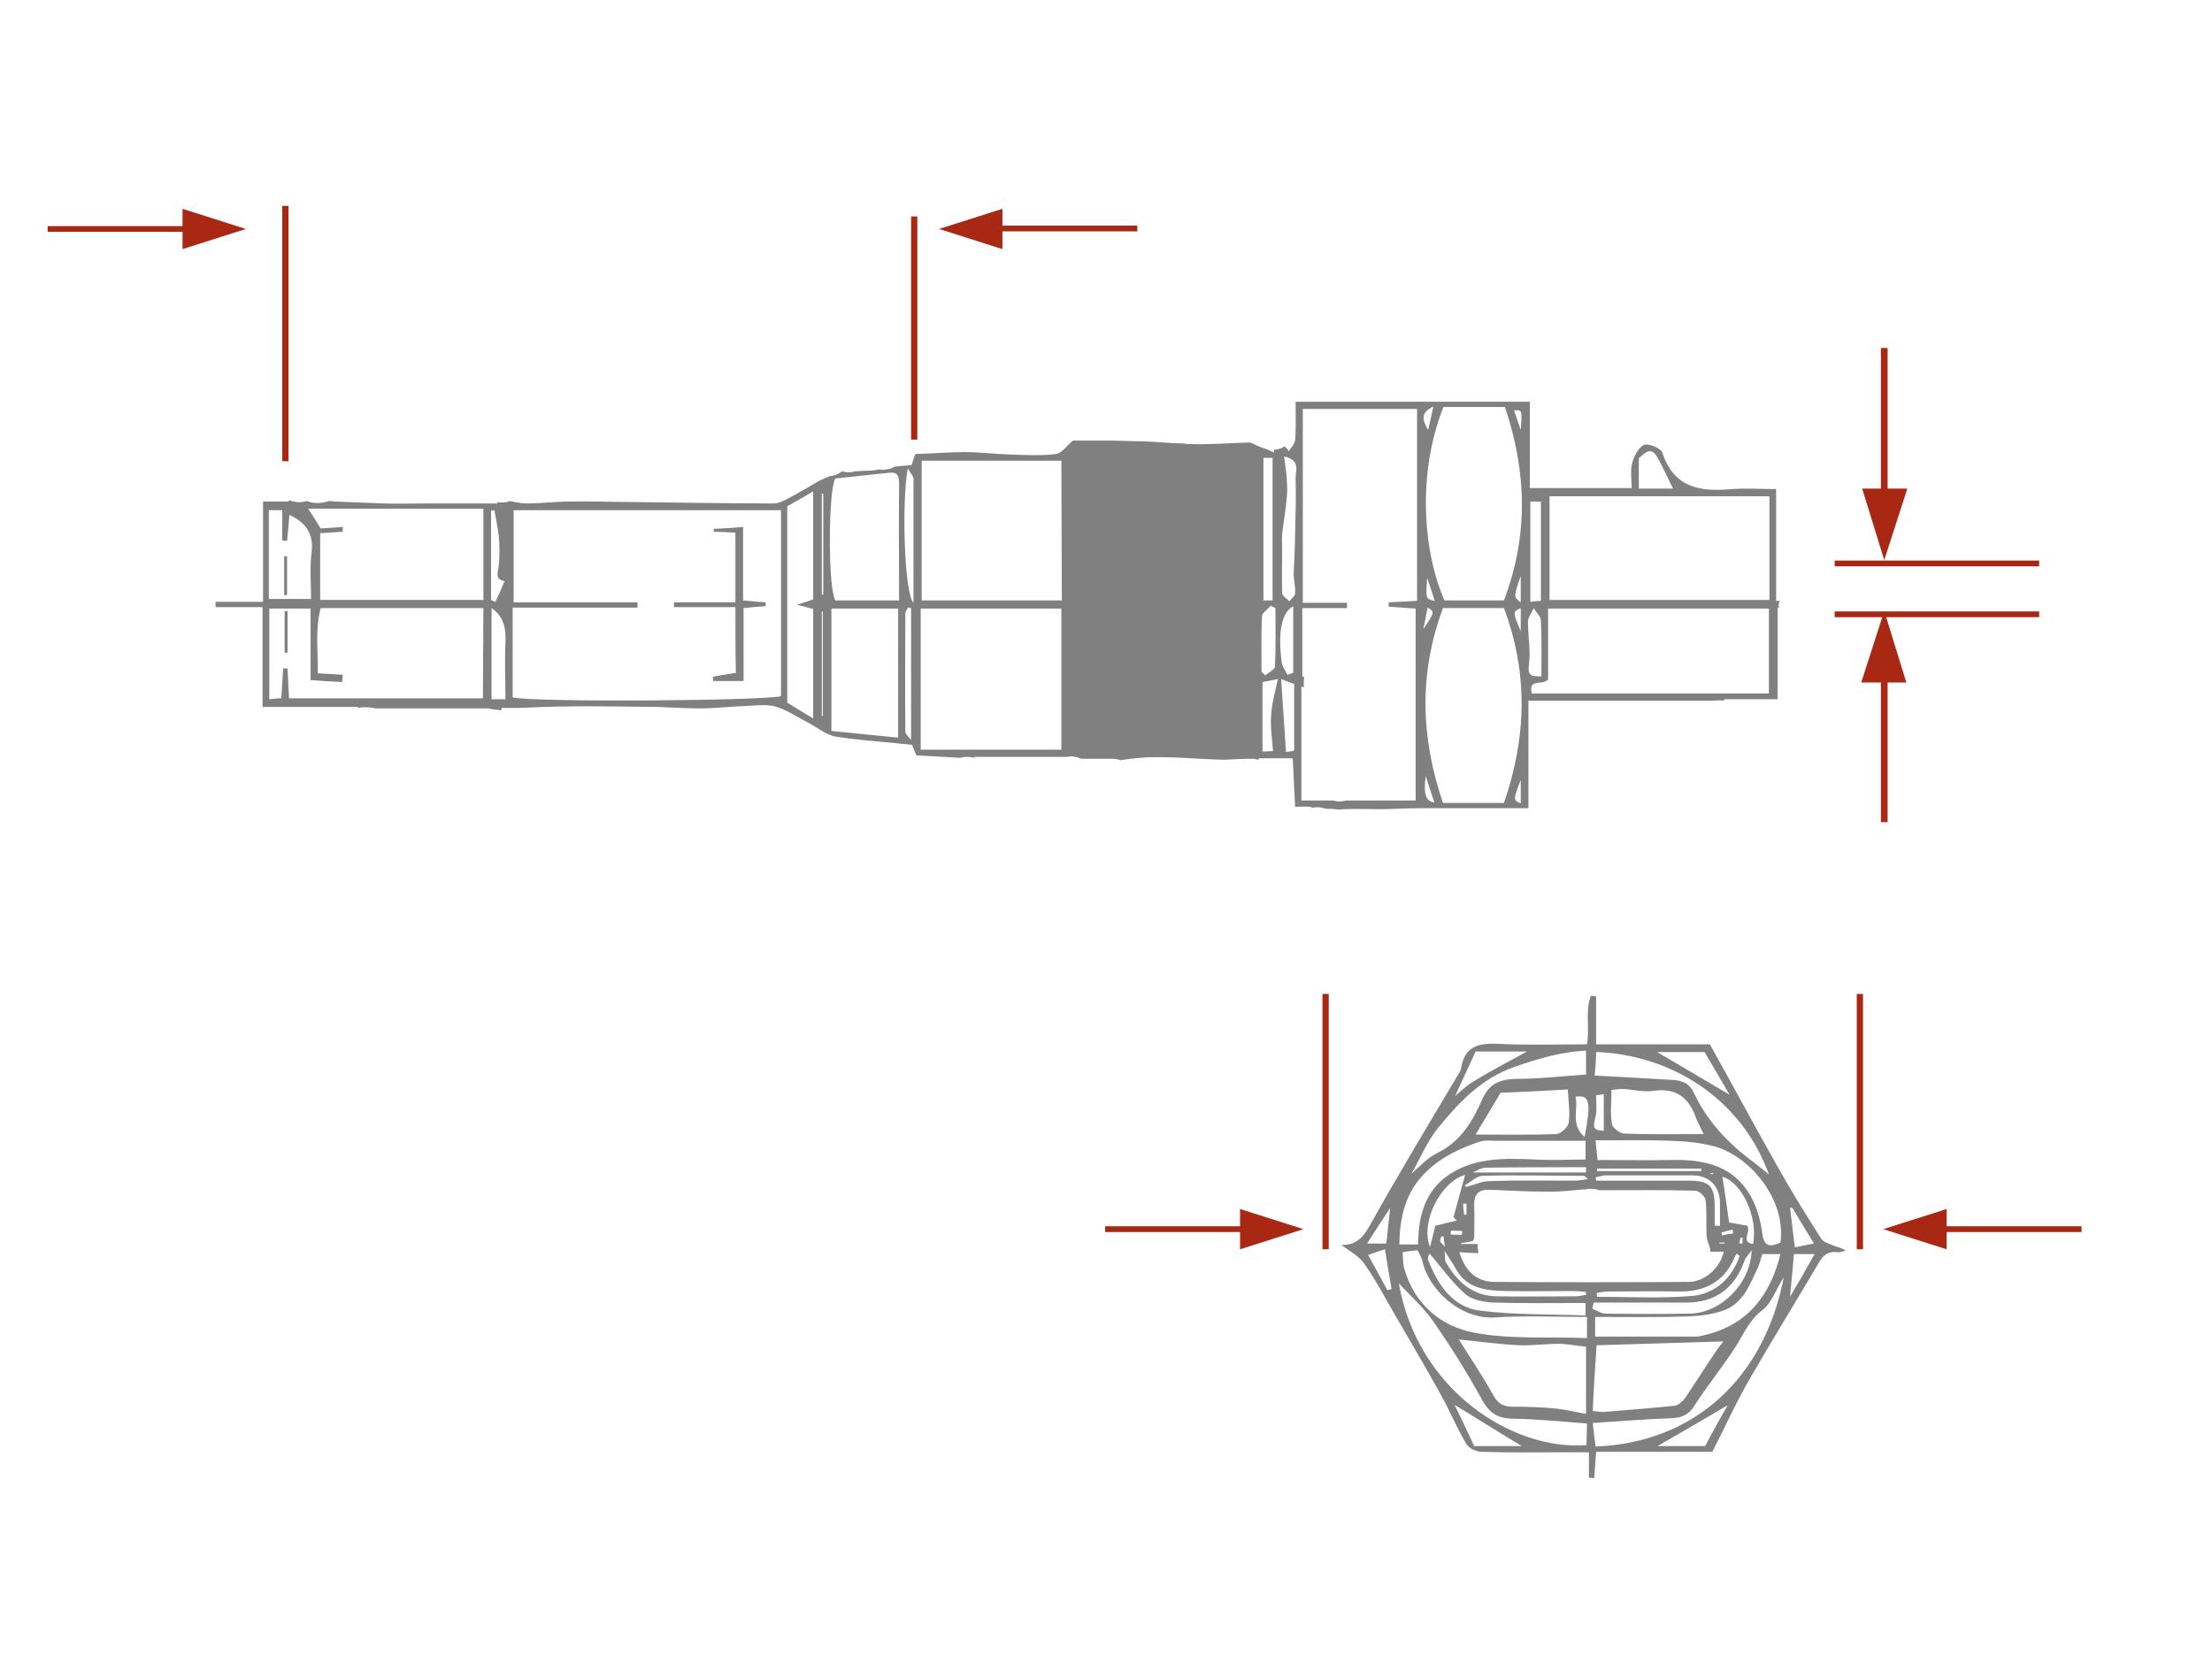 <?xml version="1.0" encoding="utf-8"?>
<!-- Generator: Adobe Illustrator 24.0.3, SVG Export Plug-In . SVG Version: 6.00 Build 0)  -->
<svg version="1.1" id="Layer_1" xmlns="http://www.w3.org/2000/svg" xmlns:xlink="http://www.w3.org/1999/xlink" x="0px" y="0px"
	 viewBox="0 0 460.8 349.9" style="enable-background:new 0 0 460.8 349.9;" xml:space="preserve">
<style type="text/css">
	.st0{fill:#A82813;}
	.st1{fill:#808080;}
</style>
<rect id="Rectangle_2910" x="382.2" y="116.8" class="st0" width="42.6" height="1.2"/>
<rect id="Rectangle_2910_1_" x="382.2" y="127.4" class="st0" width="42.6" height="1.2"/>
<g id="Group_2700_1_" transform="translate(235.624 45.908)">
	<rect id="Rectangle_2912_1_" x="-35.6" y="1.1" class="st0" width="36.9" height="1.2"/>
	<path id="Path_3983_1_" class="st0" d="M-40,1.8L-26.8,6v-8.4L-40,1.8z"/>
</g>
<rect id="Rectangle_2909_3_" x="386.8" y="207.1" class="st0" width="1.3" height="53.2"/>
<g id="Group_2700_5_" transform="translate(235.624 45.908)">
	<rect id="Rectangle_2912_5_" x="161.1" y="209.6" class="st0" width="36.9" height="1.2"/>
	<path id="Path_3983_5_" class="st0" d="M156.7,210.2l13.2,4.2V206L156.7,210.2z"/>
</g>
<rect id="Rectangle_2909_6_" x="275.5" y="207.1" class="st0" width="1.3" height="53.2"/>
<g id="Group_2700_4_" transform="translate(235.624 45.908)">
	<rect id="Rectangle_2912_4_" x="-5.4" y="209.6" class="st0" width="36.9" height="1.2"/>
	<path id="Path_3983_4_" class="st0" d="M22.7,206v8.4l13.2-4.2L22.7,206z"/>
</g>
<rect id="Rectangle_2909_5_" x="189.8" y="45.1" class="st0" width="1.3" height="46.5"/>
<rect id="Rectangle_2909_4_" x="58.8" y="42.9" class="st0" width="1.3" height="53.2"/>
<g id="Group_2700_2_" transform="translate(235.624 45.908)">
	<rect id="Rectangle_2912_2_" x="-225.7" y="1.2" class="st0" width="36.9" height="1.2"/>
	<path id="Path_3983_2_" class="st0" d="M-184.4,1.8l-13.2-4.2V6L-184.4,1.8z"/>
</g>
<g id="Group_2703" transform="translate(329.126 45.908)">
	<rect id="Rectangle_2918" x="62.7" y="26.6" class="st0" width="1.4" height="41.4"/>
	<path id="Path_3988" class="st0" d="M63.4,70.8l4.8-14.9h-9.4L63.4,70.8z"/>
</g>
<g id="Group_2703_1_" transform="translate(329.126 45.908)">
	<rect id="Rectangle_2918_1_" x="62.7" y="84" class="st0" width="1.4" height="41.4"/>
	<path id="Path_3988_1_" class="st0" d="M63.4,81.4l-4.8,14.9H68L63.4,81.4z"/>
</g>
<path class="st1" d="M382.4,259.7c-1.1-0.5-2.5-0.8-3-1.6c-3.2-5-6.3-10-9.2-15.2c-4.7-8.3-9.2-16.7-14-25.3h-23.7v-10
	c-0.4,0-0.7-0.1-1.1-0.1c-1.2,3.1-0.2,6.6-0.8,10.1c-6.1,0-12.2,0.2-18.3-0.1c-4-0.2-7.1,0.3-7.9,4.9c-0.1,0.8-0.6,1.5-1,2.1
	c-6,10.1-12.1,20.2-17.8,30.4c-1.5,2.8-3,4.6-6.2,4.5c1.8,1.3,3.7,2.3,4.8,3.9c2.6,3.7,4.7,7.8,7,11.7c3,5.2,6.1,10.4,9,15.7
	c1.9,3.4,3.3,6.9,5.3,10.2c0.5,0.9,2.1,1.6,3.2,1.6c5.4,0.2,10.8,0.1,16.3,0.1c1.9,0,3.7,0,6,0v5.3h0.1c0.4,0,0.7,0.1,1,0.1
	c0.1-1.8,0.3-3.6,0.4-5.5h24.2c2.6-5,4.9-10.2,7.8-15.2c4.7-8.1,9.6-16.1,14.4-24.2c0.9-1.6,1.9-2.4,3.8-2.2
	c0.6,0.1,1.2-0.2,1.8-0.3C383.7,260,383,259.9,382.4,259.7z M289.6,251.7c-0.3,2.4-0.5,4.8-0.8,7.4h-4
	C286.5,256.4,288,254.1,289.6,251.7z M289,268.8c-1.3-2.4-2.6-4.8-4-7.3c1.1-0.4,1.9-0.7,3.5-1.2c0.5,2.9,0.9,5.6,1.4,8.3
	C289.6,268.7,289.3,268.7,289,268.8z M373.4,251.7c1.4,2.3,2.8,4.7,4.5,7.4c-1.5,0.3-2.6,0.5-4,0.8c-0.4-3.1-0.7-5.7-1-8.3
	C373.1,251.7,373.3,251.7,373.4,251.7z M370.9,258.9c-2.5,1.2-3.5,0.5-3.8-2c-0.3-2.3-0.9-4.6-1.9-6.7c-3.5-7.2-9.9-8.7-17.2-8.5
	c-5,0.1-9.9,0-15.2,0c-0.1-1.4-0.3-2.5-0.4-4.1c5.4,0,10.6-0.1,15.8,0.1c3,0.1,6.2,0.4,9.1,1.2C364.8,241.1,372.1,250.1,370.9,258.9
	z M364,255.4c-1-0.2-2.4-0.4-3.8-0.7c-0.5-3.5-0.9-6.6-1.4-9.5c3.9,1,7.5,8.3,6.4,14C362.5,258.8,364.8,256.9,364,255.4z
	 M334.5,244.9c6,0,12,0,18.1,0c3.5,0,5.7,2.3,5.7,5.8c0,1.6,0,3.1,0,4.7c-0.4,0-0.7,0-1.1,0c0-1.3,0-2.7,0-4c0-4.3-1.1-5.4-5.5-5.4
	c-6.4,0-12.8,0-19.2,0c0-0.2-0.1-0.5-0.1-0.7C333.1,245.2,333.8,244.9,334.5,244.9z M332.7,244c0-0.2,0-0.3,0-0.5h21.7
	c0,0.2,0,0.3,0,0.5H332.7z M356.3,244.6c0-0.1,0-0.1,0-0.2c0.2,0,0.4,0,0.6,0c0,0.1,0,0.1,0,0.2
	C356.7,244.7,356.5,244.6,356.3,244.6z M359.2,258.9c0,0.1,0,0.1,0,0.2h-1c0-0.1,0-0.1,0-0.2H359.2z M358.6,256.8
	c0.8-0.2,1.5-0.4,2.3-0.6c0.1,0.3,0.1,0.6,0.2,0.8c-0.8,0.1-1.5,0.2-2.3,0.4C358.7,257.3,358.7,257.1,358.6,256.8z M361.3,262.1
	c0.1-0.3,0.3-0.6,0.5-0.9c0.2,0.2,0.4,0.3,0.6,0.5c-1.6,4.6-5,7.8-9.7,8.3c-6.6,0.6-13.4,0.2-20,0.2c0-0.3-0.1-0.5-0.1-0.8
	c0.8-0.1,1.5-0.3,2.3-0.3c4.9,0,9.8-0.1,14.7,0C355,269.2,359.1,267.2,361.3,262.1z M362.3,259.1l0.3-1.2h0.4v1.2
	C362.7,259.1,362.5,259.1,362.3,259.1z M366.2,264.1c0.4-0.9,0.6-1.8,0.9-2.8h3.8c-2.2,8.9-7.1,15-16.3,17c-0.7,0.2-1.4,0.2-2.1,0.2
	c-6.5,0-13,0-20.2,0v-4.1c6.7,0,13,0.1,19.3-0.1c2.4-0.1,5-0.4,7.3-1.2C363.1,271.7,364.5,267.7,366.2,264.1z M335.7,227.1
	c0.9-0.1,1.7-0.2,2.4-0.2c2.1,0.1,4.2,0.7,6.2,0.4c4.8-0.7,7.5,1.3,9,5.6c0.4,1,0.9,1.9,1.6,3.4c-5.8,0-11.1,0.1-16.4-0.1
	c-1,0-2.5-1.1-2.7-2C335.4,232.1,335.7,229.7,335.7,227.1z M355.1,219.2c1.6,2.7,3.3,5.7,5.2,8.9c-5.3-3.1-10.3-6.1-15.1-8.9H355.1z
	 M332.5,219.2c14.8,0.5,30,9,36,25.5c-1.4-1.1-2.7-2.2-4.2-3.3c-4.8-3.7-8.8-8.1-11.4-13.6c-1-2.2-2.6-2.7-4.7-2.8
	c-5.1-0.3-10.3-0.6-16-0.9C332.4,222.1,332.5,220.6,332.5,219.2z M332.4,232.6c0.3-1.3,0.1-2.7,0.1-4.4c0.2,0,0.8-0.1,1.6-0.2v7.6
	C331.3,235.6,332.1,234.2,332.4,232.6z M330.1,236.9c-3.1-2.7-1.2-5.8-1.9-8.4C331.2,228.1,331.5,229.5,330.1,236.9z M305.2,269.6
	c1.4,1.2,3.8,1.7,5.7,1.8c6.4,0.2,12.8,0.1,19.4,0.1v2.6c-7.4-0.3-14.7-0.1-21.9-1c-5.8-0.7-8.9-5.4-10.9-10.6
	c-0.1-0.3,0-0.6,0.1-0.9s0.4-0.5,0.3-0.3C300.3,264.1,302.5,267.2,305.2,269.6z M328.3,270.1c-5.5,0-11,0.1-16.6,0
	c-5-0.1-8.2-3.1-10.5-7.1c-0.3-0.4-0.1-1.1-0.3-2.4c1.1,1.7,1.8,2.7,2.4,3.8c2.3,4.2,6.4,4.5,10.5,4.6c4.6,0.1,9.2,0,13.8,0
	c0.9,0,1.8,0.1,2.8,0.2c0,0.2,0,0.4,0,0.6C329.7,269.9,329,270.1,328.3,270.1z M300,258.5c0-0.3,0.2-0.6,0.3-0.9c0.1,0,0.3,0,0.4,0
	c0.1,0.5,0.1,0.9,0.3,2.2C300.3,259,300,258.8,300,258.5z M302.2,257.2c0-0.3,0-0.5,0.1-0.8c0.8,0,1.5,0.1,2.3,0.1
	c0,0.3,0,0.5-0.1,0.8C303.7,257.3,302.9,257.3,302.2,257.2z M303.5,254.3c-1.5,0.4-2.9,0.7-4.5,1.1c-0.3,1.2-0.6,2.5-1.1,4.4
	c-2.1-5.2,2.3-13.6,7.3-15c-0.8,2.9-1.6,5.9-2.4,8.8C303,253.9,303.2,254.1,303.5,254.3z M305.5,247.3c-0.1-0.1-0.3-0.2-0.4-0.3
	c1.3-0.7,2.5-2,3.8-2c7-0.2,14,0,21.1,0c0.1,0,0.3,0.2,0.8,0.7c-1.1,0.1-1.9,0.3-2.7,0.3c-5.9,0-11.8-0.1-17.8,0.1
	C308.7,246.1,307.1,246.9,305.5,247.3z M305.5,250.8v2.3c-0.2,0-0.4,0-0.5,0c-0.1-0.8-0.2-1.6-0.2-2.3
	C305,250.8,305.3,250.8,305.5,250.8z M306.8,244.3c0.9-0.4,1.8-1,2.7-1c7-0.1,13.9-0.1,20.9-0.1c0,0.4,0,0.7,0,1.1H306.8z
	 M307.4,219.1h10.7c-3.7,2-7.5,4-11.1,6.2c-1.4,0.8-2.6,2-3.9,3.1C304.5,225.4,305.9,222.3,307.4,219.1z M299.5,235.1
	c4.4-5.4,9.1-10.4,16-12.8c4.8-1.7,9.6-3.1,14.9-3.4v5c-4.8,0.3-9.7,0.9-14.6,0.9c-3.3,0.1-5.5,0.9-7,4.2c-2,4.6-4.5,8.9-9.5,11.3
	c-2,1-3.6,2.8-5.3,4.3C295.8,241.5,297.2,238,299.5,235.1z M326.8,233.9c-0.1,0.9-1.6,2.3-2.6,2.4c-5.4,0.2-10.7,0.1-16.8,0.1
	c1.9-3.2,3.6-6,5.2-8.7c4.7-0.2,9.2-0.4,14-0.7C326.7,229.3,327.1,231.6,326.8,233.9z M296.3,245c3.1-3.4,7-5.4,11.3-6.9
	c0.5-0.2,0.9-0.3,1.4-0.4c1-0.1,2,0,3,0c6,0,12,0,18.3,0v3.9c-3.4,0-6.9,0.2-10.4,0c-6.6-0.3-13.2-0.5-18.8,3.7
	c-3.8,2.9-5.3,7.2-5.6,11.9c0,0.6-0.1,1.2-0.1,2.1h-3.9C291.6,253.8,292.7,248.9,296.3,245z M307.1,301.3c-1.5-3.2-3-6.4-4.1-8.6
	c4.3,2.6,9.3,5.8,14,8.6H307.1z M330.5,301.1c-15.5,1.2-35.2-11.5-39.1-33.7c2.1,2.3,5.1,4.9,7.3,8.1c3.6,5.2,7,10.6,10,16.1
	c1.6,2.9,3.4,4,6.6,4c5,0.1,10.1,0.6,15.3,1L330.5,301.1L330.5,301.1z M303.9,279.1c4.2,0.4,8.4,1,12.6,1.2c2.7,0.1,5.4-0.3,8.1-0.3
	c1.9,0,3.7,0.4,5.8,0.6v14c-2.3-0.4-4.2-0.9-6.2-1.1c-3-0.3-6-0.4-8.9-0.4c-1.9,0-3.1-0.4-4.1-2.2
	C308.9,286.8,306.3,282.9,303.9,279.1z M330.5,278.8c-7.9-0.3-15.8,0.3-23.3-1.1c-7-1.3-12.6-5.9-14.7-13.5c-0.3-1-0.2-2.1-0.3-3.3
	c1.2-0.2,2.1-0.3,3.1-0.4c0.4,0.8,0.8,1.5,1,2.2c1.2,5.8,7.8,12.3,15.2,11.8c6.3-0.4,12.6-0.1,19.1-0.1v4.4H330.5z M311.4,267.1
	c-3.5,0-6.1-1.9-7.4-6.2c1.5,0.1,2.7,0.2,4,0.2c-0.1-0.6-0.2-1.3-0.2-1.9h-3.4c0-0.1,0-0.1,0-0.2c0.8-0.1,1.5-0.2,2.4-0.4
	c0.1-0.2,0.3-0.5,0.3-0.8c0-2.2,0.1-4.4,0-6.6c-0.1-2.2,0.8-3.4,3.2-3.3c4.2,0.2,8.5,0.4,12.7,0.4c2.4,0,4.7-0.3,7.1-0.5v0.1
	c0.4-0.2,0.8-0.2,1.4-0.2s1.1,0.1,1.6,0.3c6.7,0,13.4-0.1,20.1,0.1c0.7,0,2,1.2,2.1,1.9c0.3,2.4,0.1,4.8,0.2,7.2
	c0,0.6,0.2,1.1,0.3,1.7c0.3,0.6,0.5,1.2,0.5,1.9h2.8c-0.8,3.5-4.1,6.3-7.3,6.3C338.4,267.2,324.9,267.2,311.4,267.1z M332,271.4h7
	c4.1,0,8.2,0,12.4,0c5.9,0,10-3,12-8.7c0.2-0.6,0.8-1.2,1.5-2.2c-0.2,6.9-6.3,13-12.7,13.2c-5.9,0.1-11.9,0.1-17.8,0
	c-0.9,0-1.8-0.7-2.7-1C331.8,272.3,331.9,271.9,332,271.4z M332.6,280.3c8.9-0.3,17.7-0.5,26.4-0.8c-0.3,0.4-1.1,1.4-1.7,2.3
	c-2.1,3.1-4.1,6.3-6.2,9.4c-0.5,0.7-1.4,1.6-2.2,1.7c-4.9,0.5-9.9,0.9-14.8,1.3c-0.6,0-1.2-0.1-2.3-0.2
	C332,289.2,332.3,284.7,332.6,280.3z M357.7,296.7c-0.8,1.5-1.6,2.9-2.5,4.6h-9.9c4.7-2.7,9.7-5.6,14.6-8.5
	C359.3,293.9,358.5,295.3,357.7,296.7z M332.4,301.4c-0.2-1.4-0.4-2.9-0.6-4.9c5.7-0.4,11.1-0.8,16.4-1c2-0.1,3.5-0.6,4.7-2.5
	c2.9-4.5,6.3-8.6,9.1-13.1c1.5-2.5,2.6-5,5.1-6.9c1.9-1.4,2.8-4.2,4.5-6.9C367.6,287,353.1,300.6,332.4,301.4z M372.9,270.2
	c0.3-3.5,0.6-6.1,0.8-8.9h4.3C376.4,264.2,374.9,266.8,372.9,270.2z"/>
<polygon class="st1" points="305.6,255.5 305.7,255.4 305.5,255.4 "/>
<g>
	<path class="st1" d="M370.7,125.2c-0.2,0-0.4,0-0.7,0v-23.3c-3.3,0-6.2-0.2-9.1,0c-6.5,0.6-12.2-0.1-14.6-7.6
		c-0.3-0.9-2.9-2-3.8-1.6c-1.2,0.5-2.1,2.4-2.5,3.8c-0.4,1.6-0.1,3.4-0.1,5.2h-21.2v-18h-48.8c0,3,0.1,5.5-0.1,8
		c-0.1,0.8-0.8,1.5-1.3,2.3c-0.2-0.3-0.6-0.7-0.9-1c-0.6,0.4-1.4,0.7-2.2,0.7v0.6c-0.7-0.3-1.3-0.6-1.8-0.8
		c-0.2-0.1-0.4-0.1-0.6-0.2c-0.1,0-0.2-0.1-0.3-0.1c-0.8-0.3-1.5-0.7-2.3-1c-4.4,0.1-8.8,0.5-13.2,0.3c-0.2,0-0.3,0-0.5-0.1
		c-0.1,0-0.1,0-0.2,0c-2.5,0-4.9-0.3-7.4-0.4s-4.9-0.1-7.4-0.2c-2.8,0-5.7,0-8.2,0c-1.3,1.1-2.3,2.6-3.5,2.8
		c-3.2,0.4-6.5,0.2-9.7,0.1c-3.1-0.1-6.2-0.5-9.3-0.5c-3.3,0-6.7,0.3-10.3,0.4c-0.3,0.7-0.6,1.6-0.8,2.3c-1.2,0.1-2.3,0.2-3.4,0.3
		l0,0l0,0c-0.4,0.2-0.8,0.3-1.1,0.5c0,0,0,0-0.1,0s-0.5,0.1-0.6,0.1s-0.5,0.1-0.6,0.1l0,0c-0.3,0-0.6,0-0.9-0.1
		c-0.9,0.2-1.9,0.3-2.8,0.3c-0.5,0-1.1,0-1.6,0.1c-0.2,0-0.5,0-0.7,0c-0.1,0-0.2,0-0.3,0.1c-0.8,0.2-1.7,0.1-2.4-0.1
		c-0.6,0.5-1.4,0.9-2.5,1c-0.7,0.3-1.4,0.6-2.1,0.9c-2.2,1.3-4.4,2.6-6.7,3.8c-0.9,0.5-2,1-3,1c-9.9,0-19.9-0.2-29.8-0.3
		c-4.2,0-8.4-0.2-12.6-0.1c-3,0-6,0.4-9,0.4c-1.2,0-2.5-0.3-3.5-0.5c-0.5,0.2-1,0.3-1.6,0.3c-0.4,0-0.7,0-1-0.1c0,0.1,0,0.2,0,0.3
		c-4.9,0-9.9,0-14.8,0c-3,0-5.9,0.1-8.9,0c-3.4-0.1-6.8-0.3-10.2-0.4c-0.2,0-0.5-0.1-0.7-0.1c-0.1,0-0.2,0-0.3,0c-0.1,0-0.2,0-0.2,0
		c-1.8,0.6-3.3,0.5-4.6,0c-0.9,0.3-1.8,0.3-2.7,0.1c-0.4-0.1-0.8-0.2-1.2-0.3c0.1,0.1,0.2,0.2,0.2,0.3h-5.4v20.9h-9.9
		c0,0.4,0,0.7,0,1.1h9.8v20.8h19.9c0,0.1,0,0.1-0.1,0.2c1.2-0.2,2.5-0.2,3.7,0.1H102v0.1c0.8,0.1,1.6,0.2,2.4,0.3
		c0-0.2,0.1-0.3,0.1-0.5c1.4,0,2.6,0,3.7,0c3.2-0.1,6.4-0.3,9.7-0.3c3.5-0.1,6.9,0,10.4,0c2.9,0,5.9,0.1,8.8,0.1
		c2.9,0.1,5.8,0.3,8.7,0.3c3.2,0,6.4-0.4,9.6-0.5c2-0.1,4.2-0.4,6.1,0.1c2.4,0.7,4.6,2.2,6.9,3.4c1.9,1,3.8,2.6,5.8,2.9
		c5.2,0.8,10.5,1.1,15.8,1.7c0.3,0.8,0.7,1.7,0.9,2.2c3.3,0.2,6.2,0.3,9.1,0.5c0.4-0.1,0.9-0.2,1.5-0.2c0.5,0,1,0.1,1.5,0.2
		c0-0.1,0-0.1,0-0.2h19.3c0.2,0,0.5-0.1,0.7-0.1c0.9,0,1.6,0.2,2.2,0.5h6.5c0.6,0,1.2,0.1,1.7,0.3c1.9-0.3,3.7-0.5,5.6-0.6
		c5.4-0.2,10.8,0.4,16.1,0.5c1.9-0.1,3.8-0.2,5.7-0.2c0.5,0,0.9,0.1,1.3,0.2c0.1-0.1,0.1-0.2,0.2-0.3h7c0.2,3.4,0.3,6.7,0.5,10.1
		c1.4,0,2.2-0.1,3,0c0.2,0,0.4,0.1,0.7,0.2c0.3-0.1,0.7-0.1,1-0.1c0.6,0,1.1,0.1,1.6,0.3c1,0,2.1,0.1,3.1,0.2
		c0.3-0.1,0.6-0.1,0.9-0.1c2.4-0.1,4.9,0,7.3,0c2.7,0,5.4-0.2,8-0.2c7.5,0,15,0,23,0V146h37.3l0,0c0.1,0,0.3,0,0.4,0h1.1
		c0.6-0.1,1.3-0.1,1.9,0c0-0.1,0.1-0.2,0.1-0.3h11.1v-19.1h0.3c0-0.2-0.1-0.3-0.1-0.5C370.6,125.8,370.6,125.5,370.7,125.2z
		 M56,106.3h2.8v6.3c0.3,0,0.6,0.1,1,0.1c0.2-1.8,0.3-3.5,0.5-5.4c3.5,1.6,5.1,4,4.6,7.9c-0.4,3.2-0.1,6.4-0.1,9.6H56V106.3z
		 M100.6,145.5H60.2c-0.1-2.1-0.2-4.1-0.3-6.2c-0.3,0-0.6,0-0.9-0.1c-0.1,2-0.3,4.1-0.4,6.3c-0.8,0-1.5,0.1-2.5,0.2v-18.9h8.6v14.9
		c2.4,0.2,4.5,0.3,6.6,0.4c0-0.5,0.1-1,0.1-1.5c-1.5-0.1-3.1-0.2-5.2-0.3c0.1-4.4-0.6-9,0.6-13.6h33.9L100.6,145.5L100.6,145.5z
		 M100.7,125h-34v-13.9c1.4-0.1,3.1-0.2,4.7-0.3c0-0.3,0-0.7,0-1c-1.4,0.1-2.7,0.2-4.6,0.3c-0.6-1-1.4-2.3-2.6-4.1h36.5V125z
		 M102.3,106.4c0.2,0,0.5-0.1,0.7-0.1c0.3,1.8,0.7,3.6,0.9,5.4c0.2,2,0.2,4.1,0,6.1c-0.1,1.4-1,2.8,1.2,3.3
		c-0.6,1.4-1.2,2.9-1.9,4.3c-0.3-0.1-0.6-0.2-0.9-0.4C102.3,125,102.3,106.4,102.3,106.4z M105.3,133.9c-0.2,3.9,0,7.8,0,11.8h-2.9
		v-19C105.1,128.6,105.4,131.1,105.3,133.9z M162.8,145c-1.6,1-51.9,1.4-56,0.3v-18.7h26c0-0.4,0-0.7,0-1.1H107v-19.2h55.7V145
		H162.8z M169.4,149.7c-2.3-1.4-3.8-2.3-5.4-3.3v-40.9c1.7-1,3.5-2,5.4-3.1v22.5c-1.1,0.4-1.8,0.6-3.4,1.1c1.7,0.4,2.6,0.7,3.4,0.9
		V149.7z M171.4,149.2c-0.1,0-0.2,0-0.2,0v-21.8c0.1,0,0.2,0,0.2,0V149.2z M171.5,123.9c-0.1,0-0.2,0-0.3,0v-21.1
		c0.1,0,0.2,0.1,0.3,0.1V123.9z M187.1,153.7c-4.7-0.5-9.2-0.9-13.9-1.4v-25.5h13.9V153.7z M187.3,125.1H174
		c-1.5-2.5-1.5-22.7,0-25.4c3.9-0.4,7.6-0.8,11.2-1.2c1.7-0.2,2.1,0.6,2.1,2.1C187.2,108.6,187.3,116.7,187.3,125.1z M189.8,154.2
		c-0.6-0.8-1.2-1.3-1.2-1.7c-0.1-8.2,0-16.5,0-24.7c0-0.4,0.4-0.8,0.5-1.2c0.2,0,0.4,0.1,0.7,0.1V154.2z M190.3,125.6
		c-1.9-1.8-2.5-20.8-1.2-28c0.6,1.1,1.2,1.6,1.2,2.1C190.3,108.2,190.3,116.6,190.3,125.6z M221.1,156.2h-29.3v-29.4h29.3V156.2z
		 M221.2,125.1H192V96h29.1L221.2,125.1L221.2,125.1z M263.2,95.4h1.9v29.7h-1.9V95.4z M262.9,128.4c0-0.7,1.2-1.4,1.8-2.2
		c0.3,0.2,0.6,0.3,1,0.5c0,4.1,0.1,8.1-0.1,12.2c0,0.6-1.3,1.2-2,1.8c-0.3-0.2-0.5-0.5-0.8-0.7C262.8,136.2,262.7,132.3,262.9,128.4
		z M265.2,156.5c-0.8,0-1.5,0.1-2.2,0.1v-14.5c0.7-0.1,1.5-0.3,3.2-0.6c-0.6,2.9-1.3,5.2-1.4,7.6C264.6,151.4,265,153.8,265.2,156.5
		z M269.6,156.4c-0.4,0.1-1,0.2-1.7,0.3c-0.3-5-0.7-9.9-1-15.2c1.3,0.5,2,0.8,2.7,1V156.4z M269.4,126.3v13.9l-1.2,0.4
		c-0.4-0.9-1.1-1.7-1.2-2.7C266.2,131.9,266.9,127.7,269.4,126.3z M269.8,110.8c0,2.9-0.2,5.8-0.3,8.7c0,1.4,0.4,2.7,0.3,4.1
		c0,0.6-0.8,1.1-1.2,1.7c-0.5-0.6-1.5-1.1-1.5-1.7c-0.1-3.1,0-6.1,0-9.2c0-1-0.1-2.1,0-3.1c0.3-2.7,0.8-5.4,1-8.1
		c0.1-1.4,0-2.8-0.1-4.2c-0.1-1.1-0.3-2.3-0.5-3.9c3.6,0.8,2.3,3.1,2.4,4.7C270,103.5,269.9,107.1,269.8,110.8z M295.2,125.2
		c-2.2,0.1-4.1,0.2-5.9,0.3c0,0.3,0,0.6,0,0.9c1.8,0.1,3.6,0.3,5.6,0.4v40h-14.5c-0.4,0.1-0.9,0.2-1.4,0.2s-0.9-0.1-1.3-0.2h-6.6
		v-23.7c0.2,0,0.4,0.1,0.5,0.1c0-0.2,0-0.4,0-0.7c0-0.5,0-1,0.1-1.4l0,0c-0.1,0-0.2-0.1-0.4-0.1v-14.3h9.3c0-0.4,0-0.7,0-1.1h-9.2
		V85.2h23.8V125.2z M341.5,95.4c2.1-2,2.9-1.9,4.2,0.7c0.9,1.7,1.8,3.5,2.8,5.7h-7.1v-6.4H341.5z M318.8,104.5h2.2v20.7
		c-0.6,0-1.1,0.1-2.2,0.2V104.5z M316.8,89.6c-0.5-1.4-0.9-2.7-1.4-4.1C317.1,85.4,317.1,85.4,316.8,89.6z M298.6,84.7
		c-0.4,1.9-0.7,3.2-1.1,4.9C296.4,87.6,295.7,86.1,298.6,84.7z M297.4,126.6c1.5,0.9,1.5,0.9-0.9,4.5
		C296.8,129.6,297.1,128.2,297.4,126.6z M297.3,120.4c0.6,1.7,1,3.1,1.6,4.8C297,124.8,297,124.8,297.3,120.4z M297,161.7
		c0.7,2.1,1.2,3.7,1.8,5.5C297,167,296.5,165.4,297,161.7z M316.8,167.4c-1.6-0.7-1.6-0.7,0-4.9V167.4z M313.3,167.3h-12.7
		c-4.6-13.5-5.1-26.9,0-40.6h12.7C318.4,140.3,318,153.7,313.3,167.3z M316.8,126.7v4.8C315.1,127.5,315.1,127.5,316.8,126.7z
		 M316.8,120v5.5C315.3,124.4,315.3,124.4,316.8,120z M313.3,125.1h-12.4c-4.7-10.8-5.5-27.1-0.2-40.3h12.8
		C318.1,98.4,318.4,111.7,313.3,125.1z M318.5,138.5c0.4-2.9-0.2-5.9-0.2-8.9c0-1,0.8-1.9,1.2-2.9c0.5,0.9,1.5,1.7,1.5,2.6
		c0.2,3.8,0.1,7.5,0.1,11.6C319,141,318.2,140.8,318.5,138.5z M368.6,144.5h-49.5c-0.8-3.2,2.1-1.6,3.4-2.9v-14.8h46v17.7H368.6z
		 M368.6,125h-45.8v-21.6h45.8V125z"/>
	<polygon class="st1" points="105.6,119.2 105.7,119 105.5,119 	"/>
	<path class="st1" d="M153.2,126.5c-4.3,0-8.6,0-12.8,0c0-0.3,0-0.6,0-1c4.2,0,8.4,0,12.8,0c0-5.1,0-9.7,0-14.5
		c-1.6-0.1-3.1-0.2-4.5-0.2c0-0.2,0-0.4,0-0.6c1.9-0.1,3.9-0.2,6.1-0.4c0,5.5,0,10.3,0,15.3c1.7,0.2,3.2,0.3,4.7,0.4
		c0,0.3,0,0.6,0,0.8c-1.4,0.1-2.8,0.2-4.6,0.4c0,4.9,0,9.9,0,15.2c-2.4,0-4.4,0-6.3,0c0-0.3-0.1-0.6-0.1-0.9c1.5-0.3,3-0.5,4.8-0.8
		C153.2,136.1,153.2,131.6,153.2,126.5z"/>
	<path class="st1" d="M59.9,127.3c0,2.9,0,5.8,0,8.7c-0.2,0-0.4,0-0.6,0c0-2.9,0-5.8,0-8.7C59.4,127.4,59.6,127.3,59.9,127.3z"/>
	<path class="st1" d="M59.8,115.9c0,2.7,0,5.4,0,8.1c-0.2,0-0.4,0-0.6,0c0-2.7,0-5.4,0-8.1C59.4,115.9,59.6,115.9,59.8,115.9z"/>
</g>
</svg>

